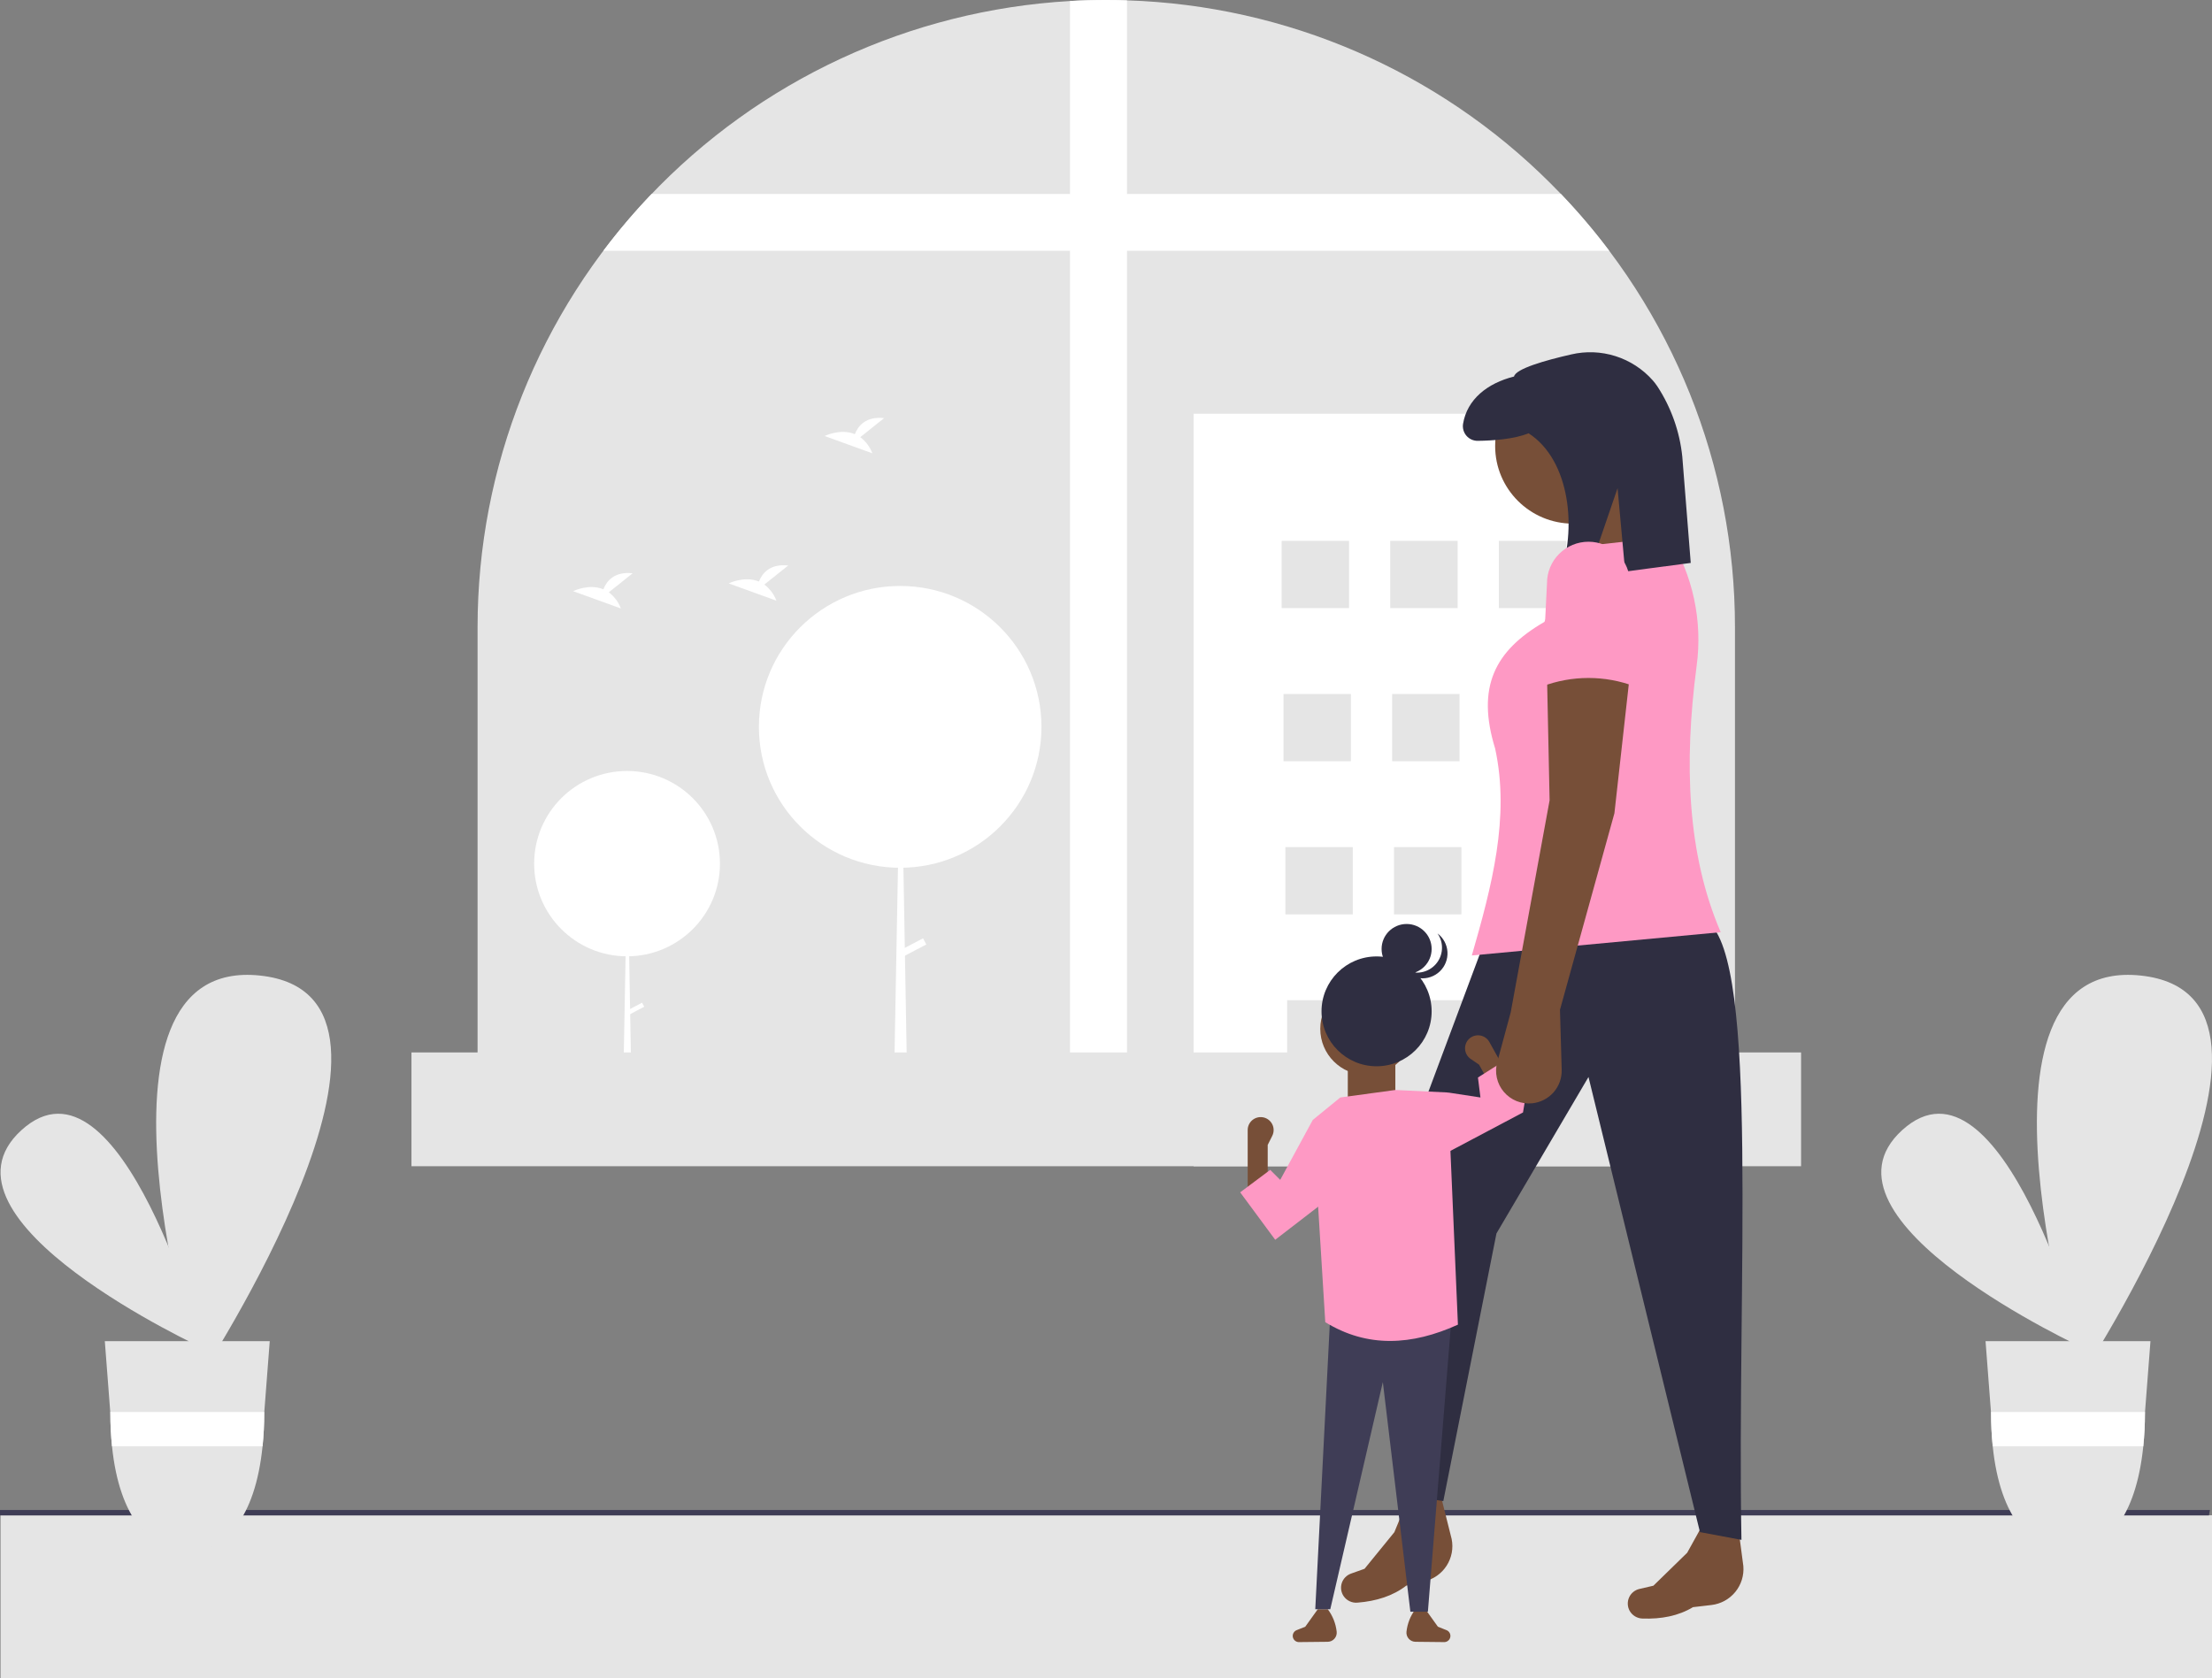 <?xml version="1.0" encoding="UTF-8"?> <svg xmlns="http://www.w3.org/2000/svg" width="253" height="192" viewBox="0 0 253 192" fill="none"><rect x="0" y="0" width="253" height="192" fill="#808080" stroke="none"/> <g clip-path="url(#clip0)"> <path d="M253 173.362H0.063V192H253V173.362Z" fill="#E5E5E5"></path> <path d="M252.649 173.378H0V172.755H252.762L252.649 173.378Z" fill="#3F3D56"></path> <path d="M198.439 71.741V126.915H54.623V71.741C54.623 53.431 61.64 35.814 74.237 22.498C86.834 9.182 104.058 1.176 122.38 0.118C123.753 0.038 125.137 -0.001 126.531 -4.32631e-05C127.326 -4.32631e-05 128.118 0.012 128.903 0.041C147.149 0.617 164.486 8.118 177.377 21.013C177.765 21.401 178.148 21.791 178.53 22.188C191.313 35.533 198.444 53.282 198.439 71.741Z" fill="#E5E5E5"></path> <path d="M128.903 0.041V126.915H122.38V0.118C123.753 0.038 125.137 -0.001 126.531 -4.32631e-05C127.326 -4.32631e-05 128.118 0.012 128.903 0.041Z" fill="white"></path> <path d="M184.06 28.697H69.002C70.715 26.42 72.561 24.246 74.532 22.188H178.53C180.501 24.246 182.348 26.42 184.06 28.697Z" fill="white"></path> <path d="M187.494 47.334H136.524V133.424H187.494V47.334Z" fill="white"></path> <path d="M154.299 61.878H146.589V69.57H154.299V61.878Z" fill="#E5E5E5"></path> <path d="M166.72 61.878H159.01V69.57H166.72V61.878Z" fill="#E5E5E5"></path> <path d="M179.142 61.878H171.432V69.57H179.142V61.878Z" fill="#E5E5E5"></path> <path d="M154.513 79.399H146.803V87.091H154.513V79.399Z" fill="#E5E5E5"></path> <path d="M166.934 79.399H159.225V87.091H166.934V79.399Z" fill="#E5E5E5"></path> <path d="M179.356 79.399H171.646V87.091H179.356V79.399Z" fill="#E5E5E5"></path> <path d="M154.727 96.92H147.017V104.612H154.727V96.92Z" fill="#E5E5E5"></path> <path d="M167.149 96.92H159.439V104.612H167.149V96.92Z" fill="#E5E5E5"></path> <path d="M179.57 96.92H171.86V104.612H179.57V96.92Z" fill="#E5E5E5"></path> <path d="M154.941 114.44H147.231V122.132H154.941V114.44Z" fill="#E5E5E5"></path> <path d="M167.363 114.44H159.653V122.132H167.363V114.44Z" fill="#E5E5E5"></path> <path d="M179.784 114.44H172.074V122.132H179.784V114.44Z" fill="#E5E5E5"></path> <path d="M154.941 114.44H147.231V122.132H154.941V114.44Z" fill="#E5E5E5"></path> <path d="M167.363 114.44H159.653V122.132H167.363V114.44Z" fill="#E5E5E5"></path> <path d="M179.784 114.44H172.074V122.132H179.784V114.44Z" fill="#E5E5E5"></path> <path d="M71.719 109.41C77.587 109.41 82.345 104.664 82.345 98.809C82.345 92.954 77.587 88.207 71.719 88.207C65.85 88.207 61.093 92.954 61.093 98.809C61.093 104.664 65.85 109.41 71.719 109.41Z" fill="white"></path> <path d="M71.748 98.809H71.777L72.303 128.866H71.193L71.748 98.809Z" fill="white"></path> <path d="M73.683 115.181L73.438 114.717L71.681 115.64L71.926 116.103L73.683 115.181Z" fill="white"></path> <path d="M102.959 99.28C111.884 99.28 119.118 92.063 119.118 83.159C119.118 74.255 111.884 67.037 102.959 67.037C94.035 67.037 86.8 74.255 86.8 83.159C86.8 92.063 94.035 99.28 102.959 99.28Z" fill="white"></path> <path d="M103.004 83.159H103.048L103.847 128.866H102.16L103.004 83.159Z" fill="white"></path> <path d="M105.946 108.055L105.574 107.35L102.902 108.753L103.275 109.458L105.946 108.055Z" fill="white"></path> <path d="M69.631 67.765L72.361 65.587C70.24 65.353 69.369 66.507 69.012 67.42C67.355 66.734 65.552 67.634 65.552 67.634L71.013 69.612C70.738 68.877 70.258 68.237 69.631 67.765Z" fill="white"></path> <path d="M98.394 50.014L101.124 47.836C99.003 47.603 98.132 48.757 97.775 49.67C96.118 48.984 94.315 49.883 94.315 49.883L99.777 51.861C99.501 51.127 99.021 50.486 98.394 50.014Z" fill="white"></path> <path d="M87.422 66.877L90.152 64.699C88.031 64.466 87.16 65.62 86.804 66.533C85.147 65.847 83.343 66.746 83.343 66.746L88.805 68.724C88.53 67.99 88.05 67.349 87.422 66.877Z" fill="white"></path> <path d="M206 120.407H47.062V133.424H206V120.407Z" fill="#E5E5E5"></path> <path d="M23.323 154.291C23.323 154.291 -8.827 139.525 2.468 129.285C13.762 119.046 23.323 154.291 23.323 154.291Z" fill="#E5E5E5"></path> <path d="M22.764 157.736C22.764 157.736 7.986 109.295 29.747 111.612C51.507 113.929 22.764 157.736 22.764 157.736Z" fill="#E5E5E5"></path> <path d="M11.989 153.44L12.61 161.543L12.62 161.683C12.619 162.949 12.683 164.213 12.812 165.472C13.653 173.737 17.271 177.504 21.5 177.504C25.728 177.504 29.188 173.737 30.03 165.472C30.158 164.213 30.223 162.949 30.222 161.683L30.227 161.57L30.229 161.543L30.852 153.44H11.989Z" fill="#E5E5E5"></path> <path d="M30.229 161.543L30.227 161.57L30.222 161.683C30.223 162.949 30.158 164.213 30.03 165.472H12.812C12.683 164.213 12.619 162.949 12.62 161.683L12.61 161.543H30.229Z" fill="white"></path> <path d="M238.433 154.291C238.433 154.291 206.283 139.525 217.577 129.285C228.872 119.046 238.433 154.291 238.433 154.291Z" fill="#E5E5E5"></path> <path d="M237.873 157.736C237.873 157.736 223.096 109.295 244.856 111.612C266.616 113.929 237.873 157.736 237.873 157.736Z" fill="#E5E5E5"></path> <path d="M227.099 153.44L227.719 161.543L227.729 161.683C227.729 162.949 227.793 164.213 227.921 165.472C228.763 173.737 232.381 177.504 236.609 177.504C240.838 177.504 244.298 173.737 245.14 165.472C245.268 164.213 245.332 162.949 245.332 161.683L245.337 161.57L245.339 161.543L245.962 153.44H227.099Z" fill="#E5E5E5"></path> <path d="M245.339 161.543L245.337 161.57L245.332 161.683C245.332 162.949 245.268 164.213 245.14 165.472H227.921C227.793 164.213 227.729 162.949 227.729 161.683L227.719 161.543H245.339Z" fill="white"></path> <path d="M195.746 183.626L193.638 183.872C191.974 184.874 190.019 185.251 187.855 185.174C187.553 185.165 187.259 185.078 187.001 184.92C186.743 184.762 186.531 184.54 186.386 184.276C186.26 184.044 186.189 183.786 186.18 183.522C186.17 183.259 186.221 182.996 186.33 182.756C186.438 182.515 186.601 182.303 186.805 182.135C187.009 181.967 187.25 181.849 187.507 181.789L189.109 181.417L192.974 177.646L195.305 173.436L198.692 173.824L199.397 179.171C199.486 180.241 199.155 181.303 198.474 182.135C197.793 182.966 196.815 183.5 195.746 183.626Z" fill="#774F38"></path> <path d="M162.918 180.92L160.853 181.405C159.313 182.589 157.415 183.186 155.256 183.356C154.955 183.381 154.652 183.328 154.378 183.2C154.104 183.073 153.868 182.877 153.694 182.631C153.542 182.414 153.442 182.166 153.402 181.905C153.363 181.644 153.384 181.378 153.464 181.126C153.544 180.875 153.682 180.646 153.865 180.456C154.049 180.266 154.274 180.121 154.524 180.032L156.072 179.48L159.481 175.295L161.316 170.847H164.725L166.036 176.08C166.247 177.132 166.04 178.226 165.458 179.129C164.877 180.032 163.966 180.674 162.918 180.92Z" fill="#774F38"></path> <path d="M161.225 171.143L165.08 171.735L171.159 141.116L181.685 123.217L194.436 175.285L199.18 176.173C198.648 146.851 201.245 109.937 195.326 105.467L169.528 108.425L158.26 138.601L161.225 171.143Z" fill="#2F2E41"></path> <path d="M179.906 59.908C184.819 59.908 188.802 55.934 188.802 51.032C188.802 46.131 184.819 42.157 179.906 42.157C174.993 42.157 171.01 46.131 171.01 51.032C171.01 55.934 174.993 59.908 179.906 59.908Z" fill="#774F38"></path> <path d="M192.36 64.641L181.685 66.416L179.017 56.949L186.726 54.583L192.36 64.641Z" fill="#774F38"></path> <path d="M196.808 106.65L168.342 109.313C170.624 101.396 172.715 93.506 171.01 85.646C168.846 78.628 170.935 74.454 176.644 71.149L180.499 62.57L190.878 61.387C193.626 65.795 194.75 71.021 194.057 76.167C192.579 87.356 192.978 97.74 196.808 106.65Z" fill="#FE99C4"></path> <path d="M179.706 40.55C176.737 41.227 173.358 42.186 173.168 43.077C170.114 43.845 167.809 45.684 167.338 48.488C167.299 48.73 167.314 48.978 167.381 49.214C167.448 49.45 167.566 49.669 167.727 49.855C167.888 50.04 168.088 50.188 168.312 50.289C168.537 50.389 168.781 50.439 169.027 50.435C170.688 50.414 173.181 50.255 174.828 49.569C179.61 52.643 180.413 60.64 178.324 66.083L181.611 65.782L185.011 55.851L185.88 65.392L193.38 64.403L192.414 52.237C192.117 49.369 191.139 46.614 189.561 44.199C189.397 43.956 189.218 43.725 189.024 43.505C187.883 42.219 186.414 41.265 184.774 40.745C183.133 40.225 181.382 40.157 179.706 40.55Z" fill="#2F2E41"></path> <path d="M160.868 186.677C160.852 186.822 160.866 186.968 160.911 187.107C160.955 187.246 161.028 187.374 161.124 187.483C161.221 187.592 161.34 187.68 161.473 187.74C161.606 187.801 161.75 187.833 161.896 187.834L165.231 187.869C165.411 187.856 165.579 187.776 165.702 187.645C165.825 187.513 165.893 187.34 165.893 187.161C165.893 187.019 165.851 186.88 165.771 186.763C165.691 186.645 165.578 186.554 165.446 186.502L164.462 186.109L163.031 184.11H161.886C161.323 184.857 160.972 185.742 160.869 186.671L160.868 186.677H160.868Z" fill="#774F38"></path> <path d="M152.884 186.677C152.9 186.822 152.885 186.968 152.841 187.107C152.797 187.246 152.724 187.374 152.627 187.483C152.531 187.592 152.412 187.68 152.279 187.74C152.146 187.801 152.002 187.833 151.856 187.834L148.52 187.869C148.341 187.856 148.172 187.776 148.049 187.645C147.927 187.513 147.858 187.34 147.858 187.161C147.858 187.019 147.901 186.88 147.981 186.763C148.06 186.645 148.174 186.554 148.306 186.502L149.29 186.109L150.721 184.11H151.866C152.428 184.857 152.78 185.742 152.883 186.671L152.884 186.677Z" fill="#774F38"></path> <path d="M150.435 184.11H152.152L158.164 158.12L161.313 184.395H163.317L166.037 150.551L152.152 150.408L150.435 184.11Z" fill="#3F3D56"></path> <path d="M142.706 136.413H144.996V130.987L145.517 129.947C145.621 129.739 145.675 129.508 145.673 129.275C145.672 129.042 145.615 128.812 145.508 128.605C145.4 128.398 145.245 128.219 145.055 128.083C144.866 127.947 144.646 127.857 144.415 127.822C144.204 127.789 143.988 127.803 143.782 127.862C143.576 127.92 143.386 128.023 143.223 128.162C143.061 128.301 142.931 128.473 142.841 128.667C142.752 128.861 142.706 129.072 142.706 129.285V136.413Z" fill="#774F38"></path> <path d="M156.303 122.99C159.228 122.99 161.599 120.624 161.599 117.706C161.599 114.788 159.228 112.422 156.303 112.422C153.378 112.422 151.007 114.788 151.007 117.706C151.007 120.624 153.378 122.99 156.303 122.99Z" fill="#774F38"></path> <path d="M154.156 126.703H159.595V120.419H154.156V126.703Z" fill="#774F38"></path> <path d="M151.58 151.265C156.394 154.229 161.484 153.939 166.752 151.55L165.607 124.989L159.595 124.703L153.298 125.56L150.149 128.131L151.58 151.265Z" fill="#FE99C4"></path> <path d="M145.854 141.84L152.152 136.985L150.149 128.131L146.427 134.985L145.282 133.843L141.847 136.413L145.854 141.84Z" fill="#FE99C4"></path> <path d="M173.81 125.445L171.807 126.553L169.171 121.806L168.21 121.149C168.017 121.017 167.858 120.842 167.746 120.637C167.634 120.432 167.573 120.204 167.566 119.971C167.559 119.738 167.608 119.506 167.708 119.295C167.807 119.085 167.956 118.9 168.141 118.758C168.31 118.627 168.505 118.534 168.714 118.486C168.922 118.438 169.139 118.435 169.348 118.478C169.558 118.521 169.756 118.609 169.928 118.735C170.1 118.862 170.243 119.024 170.347 119.211L171.174 120.699L173.81 125.445Z" fill="#774F38"></path> <path d="M162.601 133.415L170.202 129.389L174.195 127.274L174.768 123.847L172.191 121.276L169.042 123.275L169.329 125.56L165.607 124.989L162.601 133.415Z" fill="#FE99C4"></path> <path d="M157.448 121.99C160.927 121.99 163.746 119.177 163.746 115.707C163.746 112.237 160.927 109.423 157.448 109.423C153.97 109.423 151.15 112.237 151.15 115.707C151.15 119.177 153.97 121.99 157.448 121.99Z" fill="#2F2E41"></path> <path d="M160.884 111.423C162.465 111.423 163.746 110.144 163.746 108.567C163.746 106.989 162.465 105.711 160.884 105.711C159.303 105.711 158.021 106.989 158.021 108.567C158.021 110.144 159.303 111.423 160.884 111.423Z" fill="#2F2E41"></path> <path d="M160.745 110.955C161.312 111.25 161.963 111.347 162.592 111.231C163.222 111.114 163.794 110.79 164.217 110.311C164.64 109.831 164.89 109.224 164.926 108.587C164.963 107.949 164.784 107.318 164.419 106.793C164.75 107.042 165.023 107.359 165.219 107.723C165.415 108.087 165.53 108.489 165.555 108.901C165.58 109.314 165.515 109.727 165.364 110.112C165.214 110.497 164.981 110.845 164.683 111.131C164.384 111.418 164.027 111.636 163.635 111.771C163.244 111.907 162.828 111.956 162.416 111.915C162.004 111.874 161.605 111.744 161.248 111.534C160.891 111.325 160.584 111.041 160.348 110.701C160.473 110.796 160.606 110.881 160.745 110.955Z" fill="#2F2E41"></path> <path d="M178.424 115.525L178.62 122.394C178.647 123.34 178.314 124.262 177.687 124.974C177.06 125.685 176.186 126.133 175.242 126.227C174.637 126.287 174.026 126.2 173.462 125.973C172.899 125.746 172.399 125.385 172.005 124.922C171.612 124.46 171.337 123.909 171.205 123.317C171.072 122.725 171.086 122.109 171.245 121.524L172.789 115.821L177.237 91.562L176.941 77.362L186.43 77.066L184.651 93.042L178.424 115.525Z" fill="#774F38"></path> <path d="M187.023 78.546C183.585 77.239 179.786 77.239 176.348 78.546L176.941 66.712C176.941 65.457 177.441 64.252 178.33 63.365C179.22 62.477 180.427 61.978 181.685 61.978C182.944 61.978 184.15 62.477 185.04 63.365C185.93 64.252 186.43 65.457 186.43 66.712L187.023 78.546Z" fill="#FE99C4"></path> </g> <defs> <clipPath id="clip0"> <rect width="253" height="192" fill="white"></rect> </clipPath> </defs> </svg> 